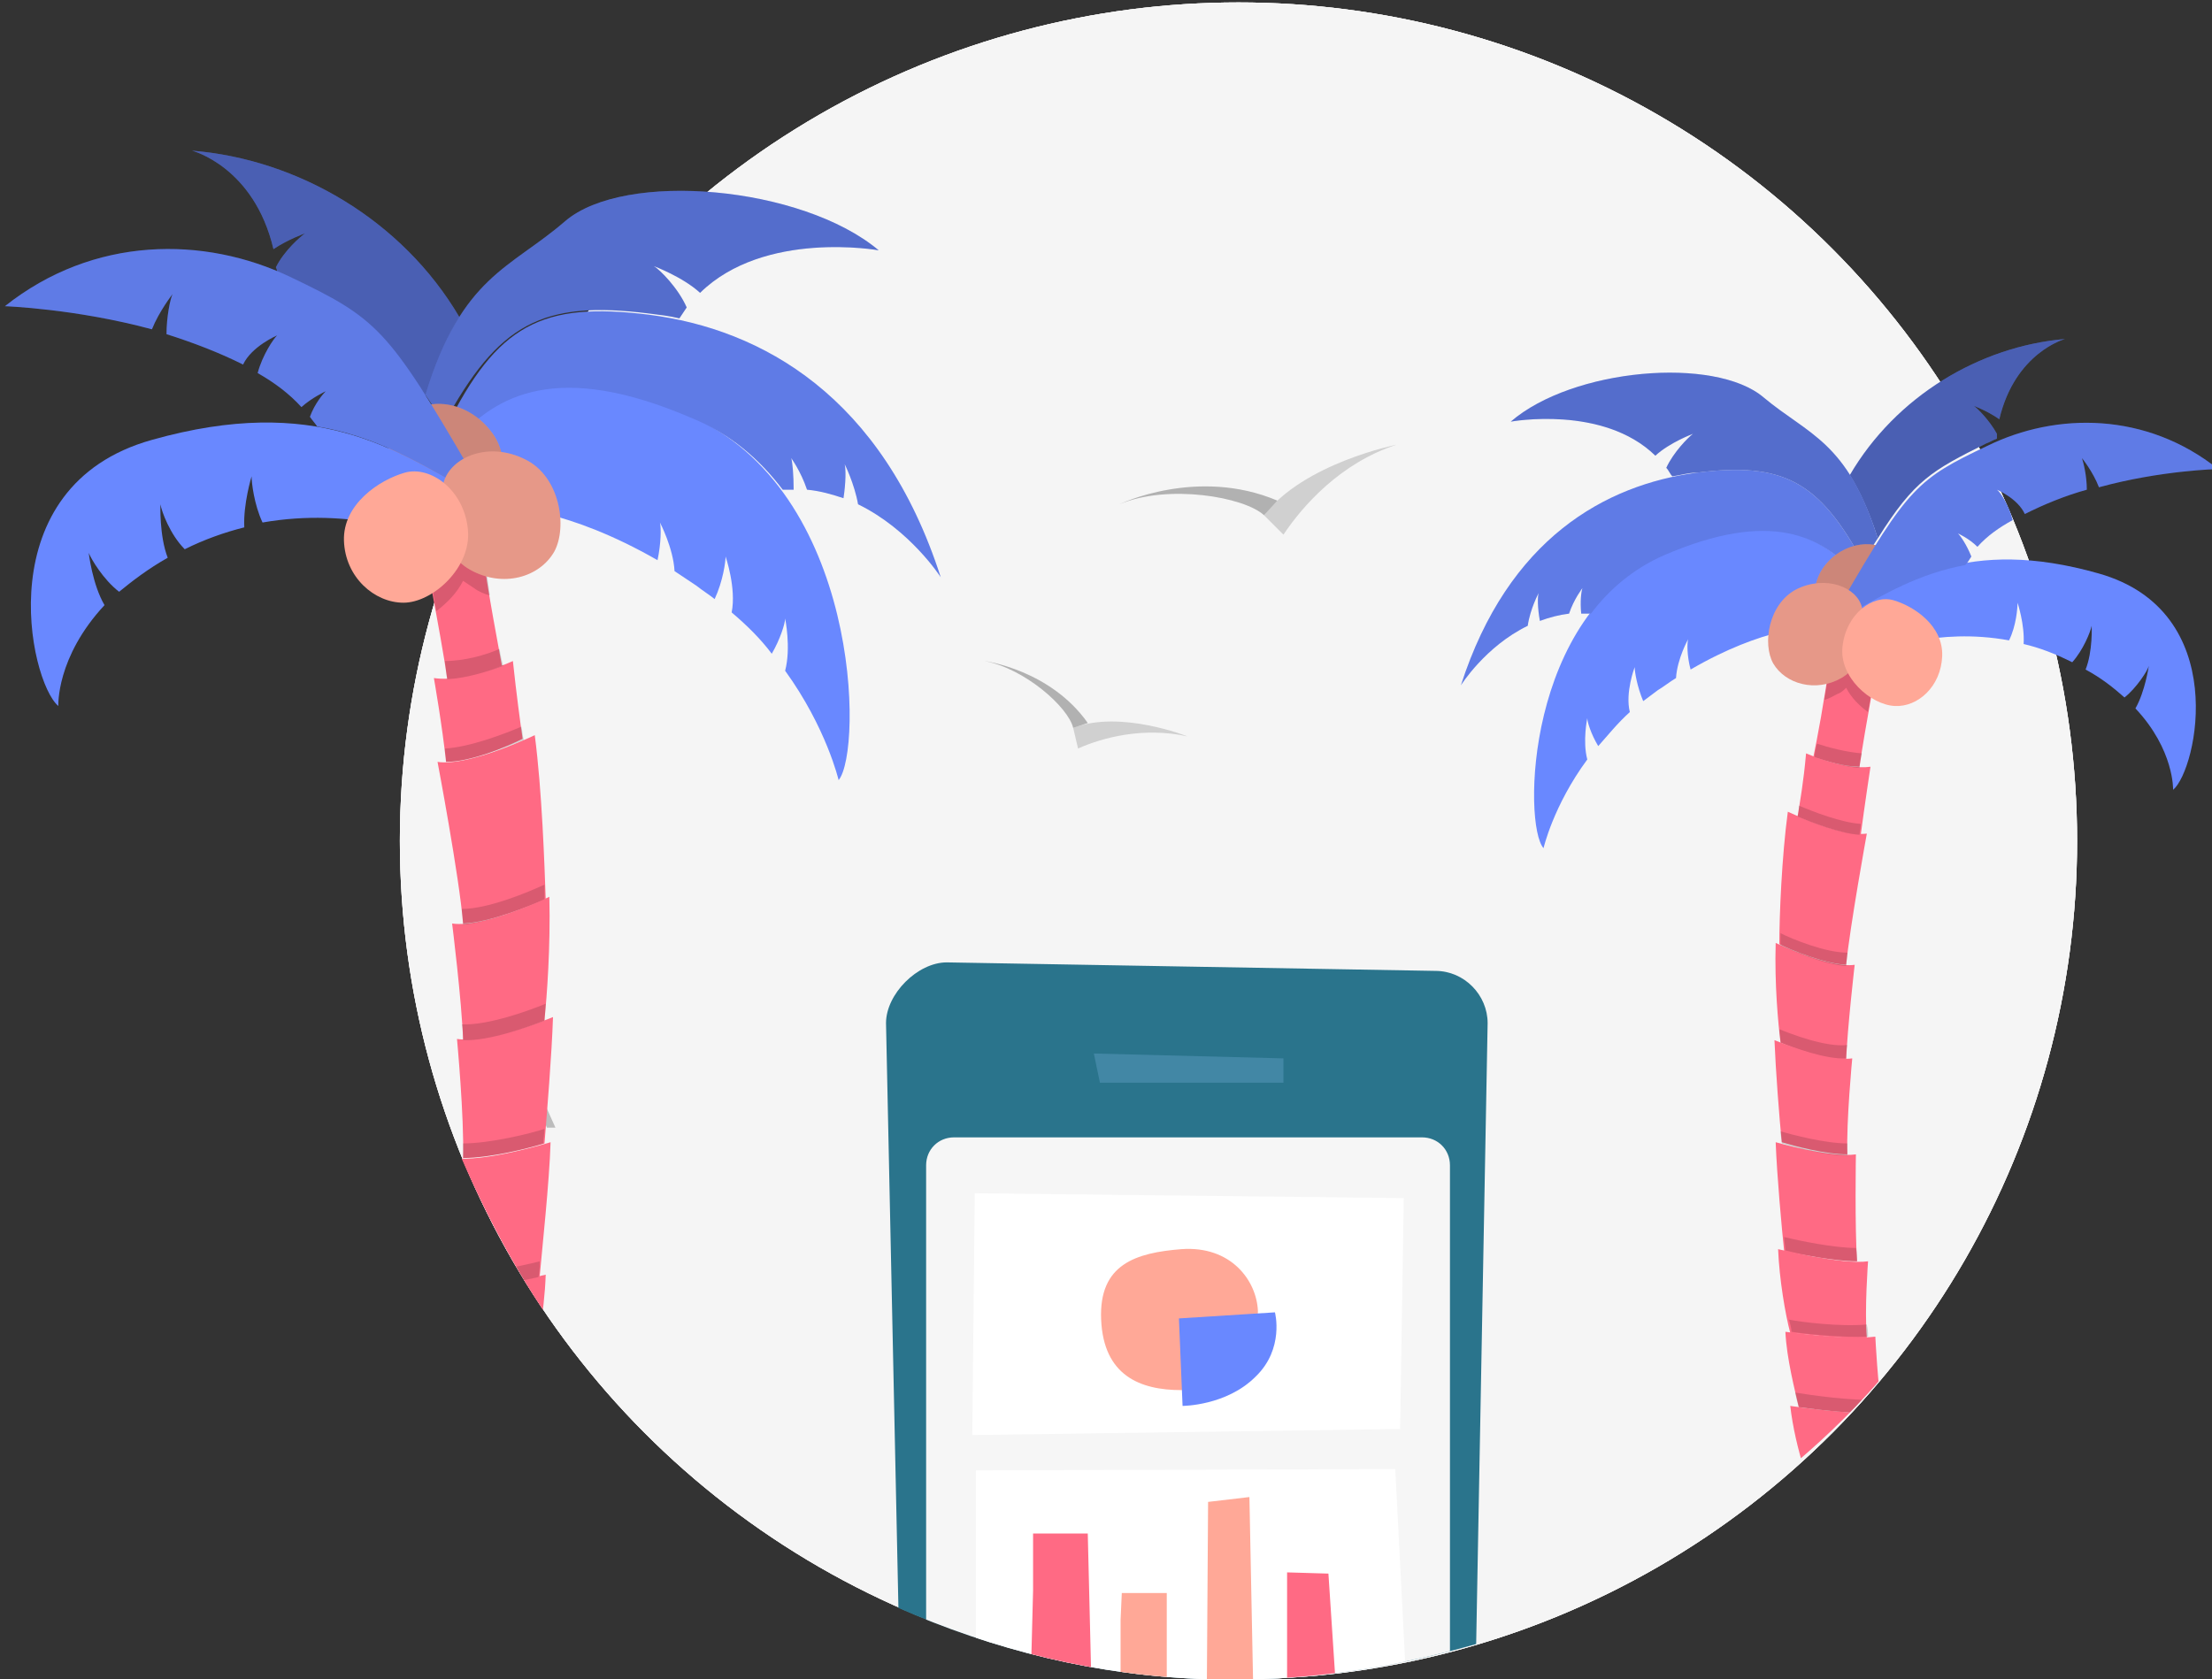 <svg version="1.1" id="Layer_4" xmlns="http://www.w3.org/2000/svg" xmlns:xlink="http://www.w3.org/1999/xlink" x="0" y="0" viewBox="0 0 182 138.2" xml:space="preserve"><rect x="0" y="0" width="182" height="138.2" fill="#333333" stroke="none"/><style type="text/css">.st0{clip-path:url(#SVGID_2_)}.st1{clip-path:url(#SVGID_4_);fill:#f5f5f5}.st2{clip-path:url(#SVGID_6_)}.st3{fill:#bcbcbc}.st4{fill:#ff6a84}.st5{opacity:.15}.st6{fill:#6988ff}.st7{opacity:.3}.st8{opacity:.1}.st9{opacity:.2}.st10{fill:#ffa897}.st11{fill:#d0d0d0}.st12{clip-path:url(#SVGID_8_)}.st13{fill:#2a748c}.st14{fill:#4287a5}.st15{fill:#f6f6f6}.st16{fill:#fff}</style><defs><circle id="SVGID_1_" cx="101.9" cy="69.2" r="69"/></defs><use xlink:href="#SVGID_1_" overflow="visible" fill-rule="evenodd" clip-rule="evenodd" fill="#f5f5f5"/><clipPath id="SVGID_2_"><use xlink:href="#SVGID_1_" overflow="visible"/></clipPath><g class="st0"><defs><path id="SVGID_3_" d="M-15.7-29.3h701.3V310H-15.7z"/></defs><use xlink:href="#SVGID_3_" overflow="visible" fill="#f5f5f5"/><clipPath id="SVGID_4_"><use xlink:href="#SVGID_3_" overflow="visible"/></clipPath><path class="st1" d="M27.3-5.5h149.3v149.3H27.3z"/></g><g><defs><path id="SVGID_5_" d="M17.3 86.4l18.5 3.3s5.3 16.5 15.8 26.5 14 8.3 14 8.3l80.5-2.8s8-6 12.5-13.5 14.8-35 14.8-35l13.5-3.8 7.5-46.8-32-19.8-35-7-68.9 2.4L20-4.6l-19 9-10 16.8L-6.2 59l23.5 27.4z"/></defs><clipPath id="SVGID_6_"><use xlink:href="#SVGID_5_" overflow="visible"/></clipPath><g class="st2"><path class="st3" d="M45 92.8l-7.3-16.4.5-.3 7.5 16.7z"/><path class="st4" d="M152.6 130.7s-4.5-8-5.3-15c0 0 5.8.9 8.4.5 0 0 .2 7.9 3.7 14.8l-6.8-.3z"/><path class="st4" d="M154.9 116.3c-.4-2.1-.6-6.3-.6-6.3-2.4.3-7.4-.4-7.4-.4.1 2.2.8 4.9 1.1 6.2 1.4.2 4.7.6 6.9.5z"/><path class="st4" d="M153.6 110.1c-.2-2.3.1-6.3.1-6.3-2.1.3-7.4-1-7.4-1 .1 2.5.6 5.4 1 6.9 1.3.1 4.3.5 6.3.4z"/><path class="st4" d="M152.8 103.8c-.2-2.7-.1-8.8-.1-8.8-2.1.3-6.6-1-6.6-1 .1 2.7.5 7.1.7 9 1.3.2 4.1.8 6 .8z"/><path class="st4" d="M152 95c-.1-2.7.4-7.9.4-7.9-2.1.3-6.4-1.5-6.4-1.5.1 2.5.4 6.4.6 8.4 1 .3 3.6 1 5.4 1z"/><path class="st4" d="M151.9 87.2c.1-2.6.7-7.8.7-7.8-2.1.3-6.5-1.8-6.5-1.8-.1 3.4.2 6.6.4 8.2 1.1.5 3.7 1.4 5.4 1.4z"/><path class="st4" d="M151.9 79.4c.3-3.1 1.7-10.8 1.7-10.8-2.1.3-6.5-1.8-6.5-1.8-.5 3.7-.7 8.6-.7 10.9 1 .5 3.7 1.6 5.5 1.7z"/><path class="st4" d="M153.1 68.7c.3-2.3.8-5.6.8-5.6-2.1.3-5.3-1.1-5.3-1.1-.2 2.3-.5 4-.7 5.2 1.2.5 3.5 1.4 5.2 1.5z"/><path class="st4" d="M153 63.1c.4-2.9 1.7-9.8 1.7-9.8-2.1.3-4.1.8-4.1.8-.5 3.6-1.1 6.8-1.4 8.2 1 .3 2.5.8 3.8.8z"/><path class="st5" d="M148 115.8c1.4.2 4.7.6 6.9.5-.1-.3-.1-.7-.2-1.1-2.4.1-5.8-.4-7-.6.1.5.2.9.3 1.2zM147.2 108.6c.1.4.2.7.2 1 1.2.2 4.3.5 6.3.4 0-.3 0-.6-.1-1-2.2.2-5.4-.2-6.4-.4zM146.9 102.9c1.1.3 4 .9 5.9.9 0-.3 0-.7-.1-1.1-1.8 0-4.7-.6-5.9-.9 0 .4.1.8.1 1.1zM146.5 93.1c0 .4.1.7.1 1 1 .3 3.6 1 5.4 1v-1c-1.8 0-4.5-.7-5.5-1zM147.9 67.2c1.2.5 3.5 1.4 5.1 1.5 0-.3.1-.6.1-.9-1.6-.1-3.9-1-5.1-1.5 0 .3 0 .6-.1.9zM146.5 77.8c.9.4 3.6 1.6 5.4 1.7 0-.3.1-.7.1-1.1-1.8 0-4.5-1.1-5.5-1.6v1zM146.4 84.7c0 .4.1.8.1 1.1 1.1.4 3.7 1.4 5.4 1.3 0-.3 0-.7.1-1.1-1.8.2-4.6-.9-5.6-1.3zM149.5 61.2c-.1.4-.2.8-.2 1.1.9.3 2.4.8 3.7.9 0-.3.1-.8.2-1.2-1.3-.1-2.8-.5-3.7-.8zM154.9 52.4c-2.1.3-4.1.8-4.1.8-.2 1.6-.5 3.1-.7 4.4.4-.1.7-.3 1.1-.5.3-.1.5-.3.7-.5.4.8 1.1 1.5 1.8 2 .5-3 1.2-6.2 1.2-6.2z"/><path class="st6" d="M152.2 39.1c.8 1.3 1.6 3 2.3 5.2 3-4.8 4.5-5.6 8.9-7.8.3-.1.6-.3.9-.4v-.4c-.6-1.1-1.6-2.1-1.9-2.3 0 0 1.1.4 2.1 1.1 1.3-5.5 5.4-6.6 5.4-6.6-7 .6-13.9 4.7-17.7 11.2z"/><path class="st7" d="M152.2 39.1c.8 1.3 1.6 3 2.3 5.2 3-4.8 4.5-5.6 8.9-7.8.3-.1.6-.3.9-.4v-.4c-.6-1.1-1.6-2.1-1.9-2.3 0 0 1.1.4 2.1 1.1 1.3-5.5 5.4-6.6 5.4-6.6-7 .6-13.9 4.7-17.7 11.2z"/><path class="st6" d="M154.1 49.2c-2.8-4.1-6.7-8.1-17.2-3.6-11.4 4.9-11.6 22.3-9.9 24.2 0 0 .8-3.5 3.6-7.3-.4-1.5 0-3.4 0-3.4 0 .3.3 1.3.9 2.3.8-.9 1.6-1.9 2.6-2.8-.4-1.6.4-3.7.4-3.7 0 .4.2 1.6.7 2.8l1.2-.9c.5-.3 1-.7 1.5-1 .1-1.6 1-3.2 1-3.2-.1.3-.1 1.4.2 2.5 6-3.5 10-3.5 10-3.5l3-.6-.5-.5c.7-.3 1.6-.8 2.5-1.3z"/><path class="st6" d="M139.6 38.9c-7.5 1-15.5 5.4-19.4 17.5 0 0 2-3.2 5.5-4.9.2-1.4.9-2.7.9-2.7-.1.3-.1 1.2.1 2.3.8-.3 1.6-.5 2.4-.6.4-1.2 1.1-2.1 1.1-2.1-.1.3-.2 1.1-.1 2.1h.8c1.5-2 3.5-3.7 6-4.8 8.8-3.8 13-1.6 15.8 1.6.2-.3.4-.6.6-1-3.6-6.7-6.6-8.3-13.7-7.4z"/><path class="st8" d="M139.6 38.9c-7.5 1-15.5 5.4-19.4 17.5 0 0 2-3.2 5.5-4.9.2-1.4.9-2.7.9-2.7-.1.3-.1 1.2.1 2.3.8-.3 1.6-.5 2.4-.6.4-1.2 1.1-2.1 1.1-2.1-.1.3-.2 1.1-.1 2.1h.8c1.5-2 3.5-3.7 6-4.8 8.8-3.8 13-1.6 15.8 1.6.2-.3.4-.6.6-1-3.6-6.7-6.6-8.3-13.7-7.4z"/><path class="st6" d="M145.1 32.7c-4-3.4-15.7-2.4-20.8 2 0 0 7.6-1.4 11.9 2.8 1.2-1.1 3.1-1.8 3.1-1.8-.4.3-1.6 1.5-2.2 2.8.2.2.3.5.5.7.7-.1 1.3-.3 2-.3 7.1-.9 10.1.7 13.7 7.4.4-.7.8-1.4 1.2-2-2.5-8-5.7-8.5-9.4-11.6z"/><path class="st9" d="M145.1 32.7c-4-3.4-15.7-2.4-20.8 2 0 0 7.6-1.4 11.9 2.8 1.2-1.1 3.1-1.8 3.1-1.8-.4.3-1.6 1.5-2.2 2.8.2.2.3.5.5.7.7-.1 1.3-.3 2-.3 7.1-.9 10.1.7 13.7 7.4.4-.7.8-1.4 1.2-2-2.5-8-5.7-8.5-9.4-11.6z"/><path class="st10" d="M150.1 46.6c1.6-2.1 4.4-2.3 5.6-1 1.2 1.3 2.4 4 1 6s-3.9 2.4-5.5 1.4c-1.7-1.1-2.7-4.3-1.1-6.4z"/><path class="st9" d="M150.1 46.6c1.6-2.1 4.4-2.3 5.6-1 1.2 1.3 2.4 4 1 6s-3.9 2.4-5.5 1.4c-1.7-1.1-2.7-4.3-1.1-6.4z"/><path class="st6" d="M172.7 47.2c-10.9-3.1-16.1.7-21.3 3.5l3.3 2.9s4.6-2 10.6-.9c.6-1.2.7-2.7.7-3.1 0 0 .6 1.8.5 3.4 1.3.3 2.6.8 4 1.5.9-1 1.5-2.5 1.6-3 0 0 .1 2.1-.5 3.6 1.3.7 2.3 1.5 3.2 2.3 1-.8 1.9-2.2 2-2.6 0 0-.3 2.1-1.1 3.5 3.2 3.4 3.1 6.7 3.1 6.7 2-1.7 4.8-14.7-6.1-17.8z"/><path class="st6" d="M161.1 43.9s.9.4 1.6 1.1c.8-.9 1.8-1.6 2.9-2.2-.3-1.2-1-2.3-1.3-2.5 0 0 1.7.7 2.3 2 1.6-.8 3.3-1.5 5.1-2 0-1.2-.3-2.3-.4-2.6 0 0 .9 1.1 1.4 2.4 5.1-1.4 9.8-1.5 9.8-1.5-5.9-4.7-13.3-4.7-19-1.9-5.7 2.7-6.5 3.4-12 12.9l.7.9c2.8-1.6 5.7-3.3 9.5-4 .2-.2.3-.4.5-.7-.4-1-.9-1.7-1.1-1.9z"/><path class="st8" d="M161.1 43.9s.9.4 1.6 1.1c.8-.9 1.8-1.6 2.9-2.2-.3-1.2-1-2.3-1.3-2.5 0 0 1.7.7 2.3 2 1.6-.8 3.3-1.5 5.1-2 0-1.2-.3-2.3-.4-2.6 0 0 .9 1.1 1.4 2.4 5.1-1.4 9.8-1.5 9.8-1.5-5.9-4.7-13.3-4.7-19-1.9-5.7 2.7-6.5 3.4-12 12.9l.7.9c2.8-1.6 5.7-3.3 9.5-4 .2-.2.3-.4.5-.7-.4-1-.9-1.7-1.1-1.9z"/><path class="st10" d="M147.8 48.5c2.4-1.2 5-.2 5.4 1.5s.4 4.6-1.7 5.8-4.6.5-5.6-1.2c-.9-1.6-.4-4.9 1.9-6.1z"/><path class="st8" d="M147.8 48.5c2.4-1.2 5-.2 5.4 1.5s.4 4.6-1.7 5.8-4.6.5-5.6-1.2c-.9-1.6-.4-4.9 1.9-6.1z"/><path class="st10" d="M151.6 53.2c.3-2.7 2.5-4.3 4.2-3.8s4.1 2.1 4 4.6-2 4.2-3.9 4.1c-2-.1-4.6-2.4-4.3-4.9z"/><g><path class="st4" d="M37.3 139.4s5.6-9.9 6.6-18.5c0 0-7.2 1.1-10.4.7 0 0-.2 9.8-4.5 18.3l8.3-.5z"/><path class="st4" d="M34.5 121.6c.5-2.7.8-7.8.8-7.8 3 .4 9.1-.5 9.1-.5-.1 2.8-.9 6-1.4 7.7-1.7.2-5.8.7-8.5.6z"/><path class="st4" d="M36 113.9c.3-2.9-.2-7.8-.2-7.8 2.6.4 9.1-1.2 9.1-1.2-.1 3.1-.8 6.7-1.2 8.5-1.5.2-5.2.7-7.7.5z"/><path class="st4" d="M37.1 106.2c.3-3.4.1-10.9.1-10.9 2.6.4 8.1-1.3 8.1-1.3-.1 3.3-.7 8.8-.9 11.1-1.5.3-5 1-7.3 1.1z"/><path class="st4" d="M38.1 95.3c.1-3.4-.5-9.8-.5-9.8 2.6.4 7.9-1.8 7.9-1.8-.1 3.1-.5 7.9-.7 10.4-1.3.4-4.5 1.2-6.7 1.2z"/><path class="st4" d="M38.1 85.6c-.1-3.2-.9-9.6-.9-9.6 2.6.4 8-2.2 8-2.2.1 4.2-.2 8.1-.4 10.2-1.3.5-4.6 1.7-6.7 1.6z"/><path class="st4" d="M38.1 76c-.3-3.8-2.1-13.3-2.1-13.3 2.6.4 8-2.2 8-2.2.6 4.6.8 10.7.9 13.5-1.2.5-4.5 1.9-6.8 2z"/><path class="st4" d="M36.7 62.7c-.3-2.9-1-6.9-1-6.9 2.6.4 6.5-1.4 6.5-1.4.3 2.8.6 5 .8 6.4-1.4.7-4.3 1.9-6.3 1.9z"/><path class="st4" d="M36.8 55.9c-.5-3.6-2.2-12.1-2.2-12.1 2.6.4 5 .9 5 .9.6 4.4 1.4 8.4 1.7 10.1-1 .4-2.8 1.1-4.5 1.1z"/><path class="st5" d="M43 121c-1.8.2-5.8.7-8.5.6.1-.4.2-.8.2-1.3 2.9.1 7.2-.5 8.7-.7-.1.6-.3 1-.4 1.4zM44 112.2c-.1.5-.2.9-.3 1.3-1.5.2-5.3.6-7.8.5 0-.4.1-.8.1-1.2 2.7 0 6.8-.5 8-.6zM44.3 105.1c-1.4.3-4.9 1.1-7.3 1.1 0-.4.1-.8.1-1.3 2.3 0 5.8-.7 7.3-1.1 0 .5 0 .9-.1 1.3zM44.8 92.9c0 .4-.1.8-.1 1.2-1.2.4-4.4 1.2-6.6 1.2v-1.2c2.2 0 5.5-.8 6.7-1.2zM43.1 60.9c-1.5.6-4.4 1.8-6.4 1.8 0-.4-.1-.8-.1-1.1 2-.1 4.9-1.2 6.3-1.8.1.4.1.8.2 1.1zM44.8 74c-1.1.5-4.5 1.9-6.7 2.1 0-.4-.1-.8-.1-1.3 2.2 0 5.5-1.4 6.8-2V74zM44.9 82.6c0 .5-.1 1-.1 1.4-1.3.5-4.6 1.7-6.7 1.6 0-.4 0-.9-.1-1.3 2.2.1 5.7-1.2 6.9-1.7zM41.1 53.4c.1.6.2 1 .3 1.4-1.1.4-2.9 1-4.6 1.1-.1-.4-.1-.9-.2-1.5 1.6 0 3.4-.5 4.5-1zM34.5 42.6c2.6.4 5 .9 5 .9.3 2 .6 3.9.8 5.5-.4-.1-.9-.3-1.3-.6l-.9-.6c-.5 1-1.3 1.8-2.2 2.5-.6-3.7-1.4-7.7-1.4-7.7z"/><path class="st6" d="M37.8 26.1c-1 1.6-1.9 3.7-2.8 6.5-3.8-5.9-5.6-7-11.1-9.6-.3-.2-.7-.3-1.1-.5 0-.2 0-.3-.1-.5.7-1.4 2-2.5 2.4-2.8 0 0-1.4.5-2.6 1.3-1.6-6.8-6.7-8.1-6.7-8.1 8.7.7 17.3 5.7 22 13.7z"/><path class="st7" d="M37.8 26.1c-1 1.6-1.9 3.7-2.8 6.5-3.8-5.9-5.6-7-11.1-9.6-.3-.2-.7-.3-1.1-.5 0-.2 0-.3-.1-.5.7-1.4 2-2.5 2.4-2.8 0 0-1.4.5-2.6 1.3-1.6-6.8-6.7-8.1-6.7-8.1 8.7.7 17.3 5.7 22 13.7z"/><path class="st6" d="M35.4 38.6c3.4-5.1 8.3-10 21.3-4.4C70.8 40.3 71 61.8 69 64.2c0 0-1-4.3-4.4-9 .5-1.9 0-4.3 0-4.3 0 .4-.4 1.7-1.1 2.9-.9-1.2-2-2.3-3.3-3.4.4-2-.5-4.6-.5-4.6 0 .4-.2 2-.9 3.5-.5-.4-1-.7-1.5-1.1L55.5 47c-.1-1.9-1.2-4-1.2-4 .1.4.1 1.7-.2 3.1-7.5-4.3-12.3-4.3-12.3-4.3l-3.7-.7.6-.6c-1-.6-2.1-1.2-3.3-1.9z"/><path class="st6" d="M53.4 25.9c9.3 1.2 19.2 6.7 24 21.6 0 0-2.5-3.9-6.8-6-.3-1.7-1.1-3.3-1.1-3.3.1.4.1 1.5-.1 2.8-.9-.3-1.9-.6-3-.7-.5-1.5-1.3-2.6-1.3-2.6.1.3.2 1.4.2 2.6h-.9c-1.9-2.5-4.3-4.6-7.5-5.9-10.9-4.7-16.1-2-19.5 2-.2-.4-.5-.8-.7-1.2 4.2-8.5 7.9-10.4 16.7-9.3z"/><path class="st8" d="M53.4 25.9c9.3 1.2 19.2 6.7 24 21.6 0 0-2.5-3.9-6.8-6-.3-1.7-1.1-3.3-1.1-3.3.1.4.1 1.5-.1 2.8-.9-.3-1.9-.6-3-.7-.5-1.5-1.3-2.6-1.3-2.6.1.3.2 1.4.2 2.6h-.9c-1.9-2.5-4.3-4.6-7.5-5.9-10.9-4.7-16.1-2-19.5 2-.2-.4-.5-.8-.7-1.2 4.2-8.5 7.9-10.4 16.7-9.3z"/><path class="st6" d="M46.5 18.2c4.9-4.2 19.5-2.9 25.8 2.4 0 0-9.4-1.7-14.7 3.5-1.4-1.3-3.8-2.2-3.8-2.2.5.3 2 1.8 2.7 3.4l-.6.9c-.8-.2-1.7-.3-2.5-.4-8.8-1.1-12.4.8-16.9 9.1-.5-.9-1-1.7-1.5-2.4 3-9.8 7-10.4 11.5-14.3z"/><path class="st9" d="M46.5 18.2c4.9-4.2 19.5-2.9 25.8 2.4 0 0-9.4-1.7-14.7 3.5-1.4-1.3-3.8-2.2-3.8-2.2.5.3 2 1.8 2.7 3.4l-.6.9c-.8-.2-1.7-.3-2.5-.4-8.8-1.1-12.4.8-16.9 9.1-.5-.9-1-1.7-1.5-2.4 3-9.8 7-10.4 11.5-14.3z"/><path class="st10" d="M40.4 35.5c-2-2.6-5.4-2.9-6.9-1.2-1.5 1.6-2.9 4.9-1.2 7.4s4.8 3 6.8 1.7c2-1.4 3.3-5.4 1.3-7.9z"/><path class="st9" d="M40.4 35.5c-2-2.6-5.4-2.9-6.9-1.2-1.5 1.6-2.9 4.9-1.2 7.4s4.8 3 6.8 1.7c2-1.4 3.3-5.4 1.3-7.9z"/><path class="st6" d="M12.5 36.2c13.5-3.8 20 .8 26.3 4.3l-4.1 3.6S29 41.7 21.6 43c-.7-1.5-.9-3.3-.9-3.8 0 0-.7 2.3-.6 4.2-1.6.4-3.3 1-4.9 1.8-1.2-1.2-1.9-3.1-2-3.7 0 0-.1 2.6.6 4.4-1.6.9-2.9 1.9-4 2.8-1.3-1-2.3-2.7-2.5-3.2 0 0 .3 2.6 1.3 4.3-4 4.3-3.8 8.3-3.8 8.3-2.4-2-5.9-18.1 7.7-21.9z"/><path class="st6" d="M26.8 32.2s-1.1.5-2 1.3c-1-1.1-2.2-2-3.6-2.8.4-1.5 1.3-2.8 1.6-3.1 0 0-2.1.9-2.8 2.4-2-1-4.1-1.8-6.3-2.5 0-1.4.3-2.9.5-3.3 0 0-1.1 1.4-1.7 2.9C6.2 25.4.4 25.2.4 25.2c7.3-5.8 16.4-5.8 23.5-2.4 7.1 3.4 8 4.2 14.8 15.9l-.8 1.3c-3.4-1.9-7-4.1-11.8-4.9-.2-.3-.4-.5-.6-.8.4-1.1 1.1-1.9 1.3-2.1z"/><path class="st8" d="M26.8 32.2s-1.1.5-2 1.3c-1-1.1-2.2-2-3.6-2.8.4-1.5 1.3-2.8 1.6-3.1 0 0-2.1.9-2.8 2.4-2-1-4.1-1.8-6.3-2.5 0-1.4.3-2.9.5-3.3 0 0-1.1 1.4-1.7 2.9C6.2 25.4.4 25.2.4 25.2c7.3-5.8 16.4-5.8 23.5-2.4 7.1 3.4 8 4.2 14.8 15.9l-.8 1.3c-3.4-1.9-7-4.1-11.8-4.9-.2-.3-.4-.5-.6-.8.4-1.1 1.1-1.9 1.3-2.1z"/><path class="st10" d="M43.2 37.8c-3-1.5-6.1-.2-6.7 1.9-.6 2.1-.5 5.7 2.2 7.2s5.7.6 6.9-1.5c1.1-2 .5-6.2-2.4-7.6z"/><path class="st8" d="M43.2 37.8c-3-1.5-6.1-.2-6.7 1.9-.6 2.1-.5 5.7 2.2 7.2s5.7.6 6.9-1.5c1.1-2 .5-6.2-2.4-7.6z"/><path class="st10" d="M38.5 43.6c-.3-3.3-3.1-5.3-5.2-4.7-2.1.6-5.1 2.6-5 5.6s2.5 5.1 4.9 5.1 5.6-2.9 5.3-6z"/></g><g><path class="st11" d="M88.7 61.6c2-.9 5.4-1.8 9-1 0 0-5.5-2.2-9.4-.7l.4 1.7z"/><path class="st11" d="M88.3 59.9c-.4-1.7-4-4.9-7.3-5.5 0 0 5.4.7 8.5 5.1l-1.2.4z"/><path class="st5" d="M88.3 59.9c-.4-1.7-4-4.9-7.3-5.5 0 0 5.4.7 8.5 5.1l-1.2.4z"/></g><g><path class="st11" d="M105.6 44c1.6-2.4 4.7-5.9 9.3-7.4 0 0-7.6 1.5-10.9 5.8l1.6 1.6z"/><path class="st11" d="M104 42.4c-1.6-1.5-7.9-2.6-11.9-.9 0 0 6.4-3.1 13-.3l-1.1 1.2z"/><path class="st5" d="M104 42.4c-1.6-1.5-7.9-2.6-11.9-.9 0 0 6.4-3.1 13-.3l-1.1 1.2z"/></g></g></g><g><defs><path id="SVGID_7_" d="M72.3 131.6c15.7 7.3 33.8 9.5 55 1.8l-2-61.3L66 77.9l6.3 53.7z"/></defs><clipPath id="SVGID_8_"><use xlink:href="#SVGID_7_" overflow="visible"/></clipPath><g class="st12"><path class="st13" d="M118.2 155.4H77.3c-2.4 0-3-2.8-3-5.2l-1.4-66c0-2.4 2.6-5 5-5l40.2.7c2.4 0 4.3 2 4.3 4.3l-1.2 65c.1 2.4-.6 6.2-3 6.2z"/><path class="st14" d="M105.6 89.1H90.5l-.5-2.4 15.6.4z"/><path class="st15" d="M117 150.4H78.5c-1.3 0-2.3-1-2.3-2.3V95.9c0-1.3 1-2.3 2.3-2.3H117c1.3 0 2.3 1 2.3 2.3v52.2c0 1.3-1 2.3-2.3 2.3z"/><path class="st16" d="M115.2 117.6l-35.2.5.2-19.9 35.3.4z"/><g><path class="st10" d="M97.2 102.8c4.1-.3 6.2 2.6 6.3 5.1 0 2.5-2.9 6.5-6.3 6.5s-6.4-1.2-6.6-5.8c-.2-4.6 2.9-5.5 6.6-5.8z"/><path class="st6" d="M97 108.5l.3 7.2s3.6 0 6-2.4c2.4-2.3 1.6-5.3 1.6-5.3l-7.9.5z"/></g><g><path class="st16" d="M115.8 140.4H80.3V121l34.5-.1z"/><path class="st4" d="M85 130.9l-.2 7.7h5l-.3-12.4H85z"/><path class="st10" d="M92.2 133.3v5.3H96v-7.5h-3.7zM99.3 138.3h3.8l-.3-15.1-3.4.4z"/><path class="st4" d="M105.9 130.4v8.1l4 .1-.6-9.1-3.4-.1z"/></g></g></g></svg>